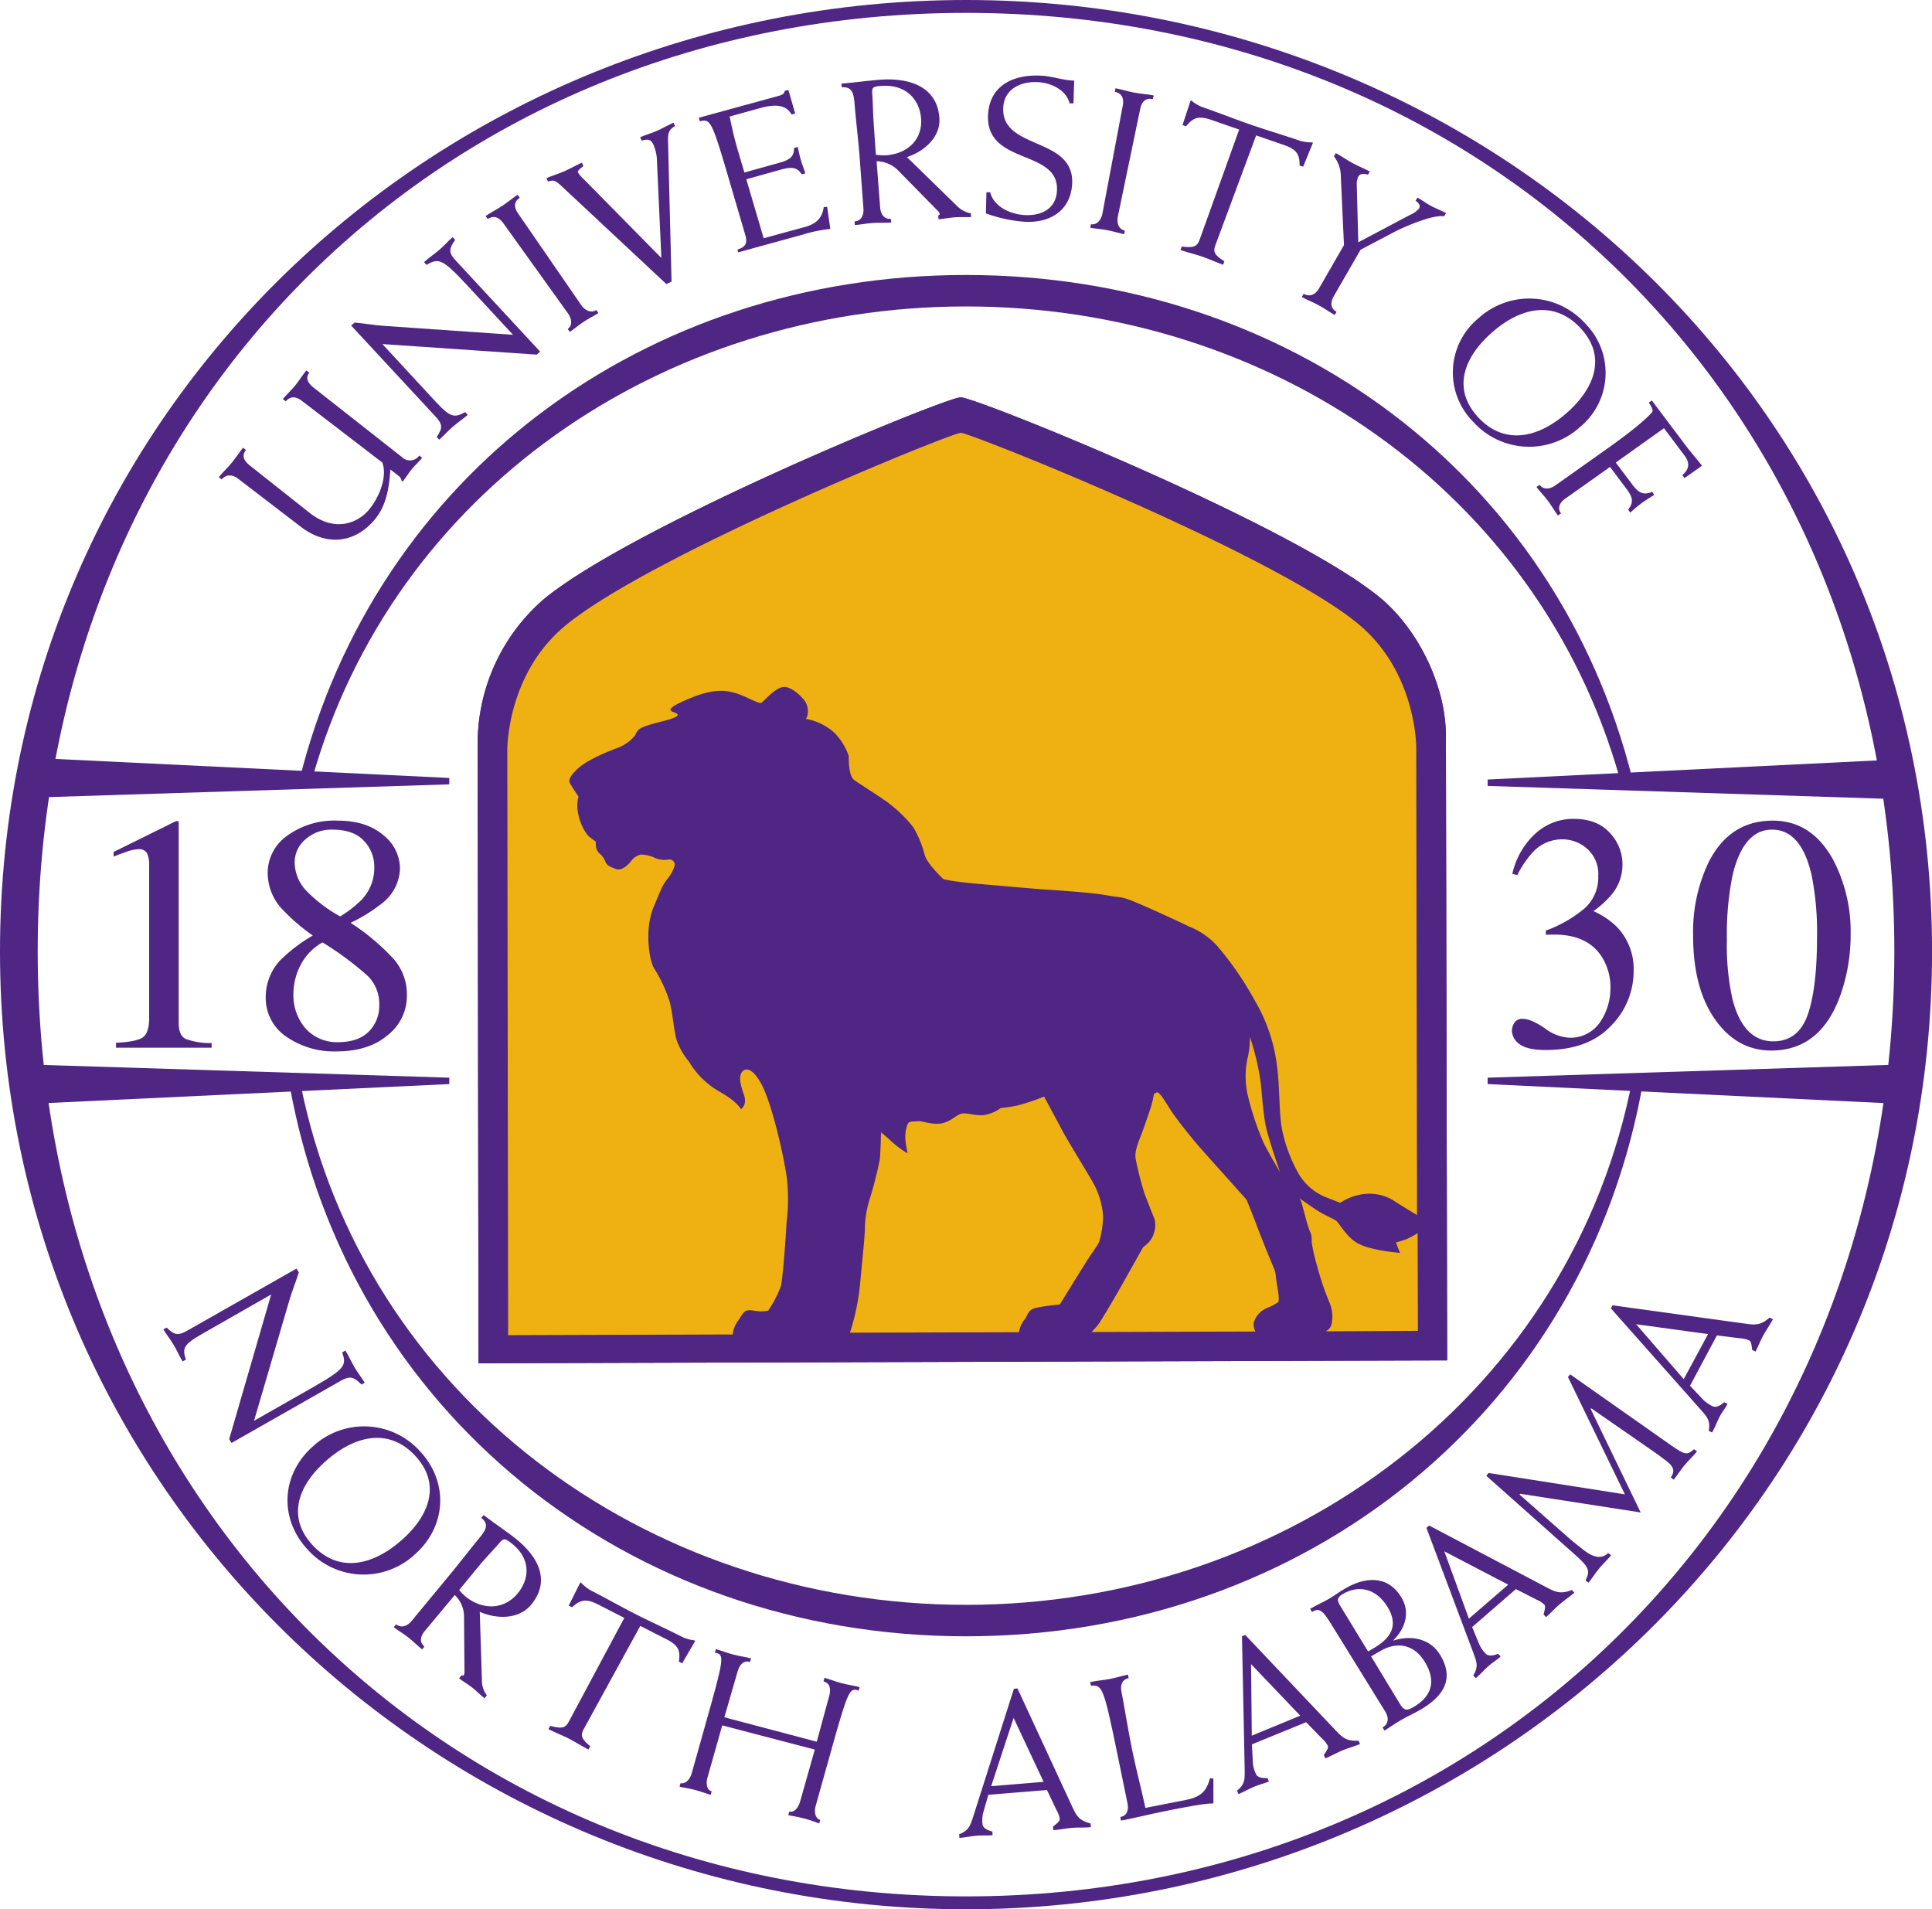 <svg id="Layer_1" data-name="Layer 1" xmlns="http://www.w3.org/2000/svg" viewBox="0 0 392.99 388.34"><defs><style>.cls-1,.cls-2{fill:#4f2683;}.cls-2,.cls-3{fill-rule:evenodd;}.cls-3{fill:#eeb111;}</style></defs><title>SecondaryLogoP&amp;amp;G-PC</title><path class="cls-1" d="M157.46,380a.86.86,0,0,1,0,.37v40.37c0,1.73.47,2.82,1.42,3.29a14.46,14.46,0,0,0,5.28.84v.94H144.71v-1c2.78-.13,4.61-.5,5.46-1.11s1.28-1.91,1.28-3.92V388.74a5.62,5.62,0,0,0-.42-2.45,1.79,1.79,0,0,0-1.79-.84,7.68,7.68,0,0,0-2.35.5c-.95.32-1.84.65-2.67,1V386l12.69-6.27h.41a.43.43,0,0,1,.14.27Z" transform="translate(-121.11 -212.72)"/><path class="cls-2" d="M196.12,422.54a7.34,7.34,0,0,0,2.13-5.36,7.93,7.93,0,0,0-2.28-5.91,64,64,0,0,0-9.25-6.87,11,11,0,0,0-4.51,4.69,12.69,12.69,0,0,0-1.41,5.57,10.29,10.29,0,0,0,2.53,7.31,8.54,8.54,0,0,0,6.5,2.72c2.77,0,4.86-.72,6.29-2.15ZM195,395.34a9.23,9.23,0,0,0,2.24-6.23,7.52,7.52,0,0,0-2.13-5.4c-1.4-1.5-3.54-2.25-6.4-2.25a7.88,7.88,0,0,0-5.49,2,6.09,6.09,0,0,0-2.17,4.72,8.47,8.47,0,0,0,2.53,5.87,29.32,29.32,0,0,0,6.72,5.06,23.25,23.25,0,0,0,4.7-3.72Zm-16.77,2a10.9,10.9,0,0,1-2.67-7.11,9.23,9.23,0,0,1,3.94-7.51,16.28,16.28,0,0,1,10.29-3.09q5.82,0,9.25,2.92a8.69,8.69,0,0,1,3.43,6.78,9.25,9.25,0,0,1-3.5,7,34.27,34.27,0,0,1-6.54,4.09,45.09,45.09,0,0,1,8.78,7.38,10.94,10.94,0,0,1,2.67,7.37,10.17,10.17,0,0,1-3.94,8.12q-3.9,3.29-10.47,3.28a17,17,0,0,1-10.12-3,9.49,9.49,0,0,1-4.19-8,10.9,10.9,0,0,1,2.93-7.51,32.18,32.18,0,0,1,6.65-5.06,39.46,39.46,0,0,1-6.51-5.67Z" transform="translate(-121.11 -212.72)"/><path class="cls-1" d="M435.34,421.86a9.07,9.07,0,0,0,4.78,1.91,7.24,7.24,0,0,0,6.46-3.15,12.22,12.22,0,0,0,2.11-6.91,11.48,11.48,0,0,0-1.71-6.3q-2.88-4.61-9.74-4.6c-.28,0-.54,0-.78,0a6.05,6.05,0,0,0-.88.07l-.05-.88a26,26,0,0,0,7.82-4.46,8.39,8.39,0,0,0,2.86-6.64,6.84,6.84,0,0,0-2.27-5.56,7.63,7.63,0,0,0-5.12-1.91,8.13,8.13,0,0,0-6,2.71,21,21,0,0,0-3.08,4.56l-1-.23a15.59,15.59,0,0,1,4.63-8.15,11.37,11.37,0,0,1,7.83-3.05q4.76,0,7.33,2.81a9.3,9.3,0,0,1,2.61,6.51,9.47,9.47,0,0,1-2.14,6,20.22,20.22,0,0,1-3.76,3.45,15.92,15.92,0,0,1,4.78,3.22,12.34,12.34,0,0,1,3.39,8.92,15.76,15.76,0,0,1-4.66,11.24q-4.63,4.86-13.2,4.86c-2.55,0-4.34-.41-5.38-1.21a3.49,3.49,0,0,1-1.52-2.65,3.1,3.1,0,0,1,.5-1.68,1.85,1.85,0,0,1,1.67-.8q1.71,0,4.51,1.91Z" transform="translate(-121.11 -212.72)"/><path class="cls-2" d="M488.81,419.14q1.89-5.38,1.9-15.62a59.19,59.19,0,0,0-1.14-13q-2.15-9.06-8-9.06t-8.05,9.33a60.49,60.49,0,0,0-1.14,13.07A50.29,50.29,0,0,0,473.53,416q2.21,8.52,8.29,8.52,5.08,0,7-5.41Zm5.25-31.42a31.4,31.4,0,0,1,3.49,15,36.47,36.47,0,0,1-2.14,12.57q-4.05,11.1-14,11.1-6.81,0-11.2-6Q465.5,414,465.51,403a32.77,32.77,0,0,1,3.14-14.88q4.26-8.49,13.07-8.49,7.95,0,12.34,8.08Z" transform="translate(-121.11 -212.72)"/><path class="cls-1" d="M218.44,490l-.17-126.62a38.93,38.93,0,0,1,13.39-28.74c18.3-15.1,81.85-41.1,84.87-41.11s66.74,25.61,85.12,40.6c7.92,6.45,13.73,18.28,13.57,28.72l.26,126.56Z" transform="translate(-121.11 -212.72)"/><path class="cls-1" d="M218.44,490l-.17-126.62a38.93,38.93,0,0,1,13.39-28.74c18.3-15.1,81.85-41.1,84.87-41.11s66.74,25.61,85.12,40.6c7.92,6.45,13.73,18.28,13.57,28.72l.26,126.56Z" transform="translate(-121.11 -212.72)"/><path class="cls-3" d="M294,483.78l34.38-.1a5.55,5.55,0,0,1,1-2.41c.65-.62.69-1.76,1.74-2.29s5.57-.94,5.57-.94,4.36-7.07,5.5-8.87,2.36-3.3,2.57-4.09a20.61,20.61,0,0,0,.74-4.91,16.21,16.21,0,0,0-1.91-6.66c-1.46-2.63-5.11-8.41-6.48-11s-3.62-6.75-3.62-6.75a45.13,45.13,0,0,1-5.47,1.82,26.61,26.61,0,0,1-3.33.49,7.73,7.73,0,0,1-3.55,1.46c-1.84.14-3.38-.56-4.48-.29s-2.27,1.76-4.29,2-3.68-.61-4.65-.47-1.8-.21-2.1.88a7.49,7.49,0,0,0-.34,2.9c.09,1.05.45,2.76.45,2.76a20.44,20.44,0,0,1-3.21-2.36c-1.41-1.31-2.2-1.92-2.2-1.92s-.08,3.86-.25,5.52a79.43,79.43,0,0,1-2.17,8.43,20.43,20.43,0,0,0-.86,5.88c-.16,2.89-.51,5.88-1,11.23A47,47,0,0,1,294,483.78Z" transform="translate(-121.11 -212.72)"/><path class="cls-3" d="M343.15,483.64l33.33-.1a3,3,0,0,1-.35-1.75,4.61,4.61,0,0,1,2.62-3,10,10,0,0,0,2.36-1.23s.35-.22-.18-3.16-.1-2.37-.89-4.21-2.43-5.91-3.45-8.62-1.94-4.87-1.94-4.87l-8.1-9.05a102.9,102.9,0,0,1-6.69-8.23c-1.41-2-2.82-4.81-3.52-4.5s-.48.48-.79,1.76-1.6,5-2.17,6.49-1.57,3.74-1.26,5.27a66.93,66.93,0,0,0,1.78,7,288.38,288.38,0,0,0,2.08,5.3,5.45,5.45,0,0,1-.78,4.12c-.83,1.15-1.49,1.32-1.71,1.76s-3.22,5.76-4.71,8.39-3.57,6.07-4,6.73A14.78,14.78,0,0,1,343.15,483.64Z" transform="translate(-121.11 -212.72)"/><path class="cls-3" d="M375.34,423.59a17.31,17.31,0,0,1-.43,4.21,17.32,17.32,0,0,0,.07,7.94,58.11,58.11,0,0,0,3.14,9.37c.93,1.93,3.35,6,3.35,6s-2.34-6.75-2.88-9.34c-.49-2.41-.72-5.62-1-8.59A51.23,51.23,0,0,0,375.34,423.59Z" transform="translate(-121.11 -212.72)"/><path class="cls-3" d="M390.74,483.5a2.12,2.12,0,0,0,1.17-1.28,7.15,7.15,0,0,0-.27-4.34,58.11,58.11,0,0,1-2.61-7.63,42.1,42.1,0,0,1-1.07-4.6c-.14-1.14.13-1.36-.4-2.49s-1.68-6.05-1.9-6.36-.22-.35-.22-.35,2.37,1.66,3.56,2.44,2.84,1.49,3.73,2,2.24,3.72,5.15,5,8,1.65,8,1.65l-.83-2.11a21.81,21.81,0,0,0,2.23-.71,17.72,17.72,0,0,0,2.19-1.19l.06,19.87Z" transform="translate(-121.11 -212.72)"/><path class="cls-3" d="M224.3,365.41s-.26-15.48,11.85-25.48c17.5-14.43,78.51-39.17,80.4-39.18s63.05,24.37,80.64,38.7c12.17,9.92,12,25.4,12,25.4l.16,95s-3.52-2.1-4.84-3a9.46,9.46,0,0,0-6.05-1.26,11.09,11.09,0,0,0-4.74,1.77l-2.89-1.13a11.29,11.29,0,0,1-5.58-4.81,30.8,30.8,0,0,1-3.32-8.8c-.67-3-.47-8.64-1.05-13a34.34,34.34,0,0,0-4.56-13.45,64.64,64.64,0,0,0-7.57-11,15.21,15.21,0,0,0-5.76-4c-1.36-.69-9.79-4.57-11.94-5.36s-1.67-.43-4.83-1-10.09-1-12.81-1.19-7.06-.6-13-1.1-7.41-1-7.41-1-3.43-3.19-3.84-5.07a20.53,20.53,0,0,0-2.34-5.56,28.52,28.52,0,0,0-5.1-4.94c-1.89-1.36-5.49-3.63-6.81-4.54s-1.15-4.91-1.15-4.91a12.59,12.59,0,0,0-2.91-4.73,11.62,11.62,0,0,0-5.8-2.83s0,.13.31-.71a4,4,0,0,0-.36-2.67c-.35-.66-2.82-3.37-4.62-3.1s-3.89,2.95-4.42,3.21-3.07-1.35-5.31-2-4.65-.77-9,1-4.51,2.39-3.89,2.74,3.25.73-2.06,2.06-4.73,1.68-5.43,2.83a8.05,8.05,0,0,1-3.85,2.64c-1.62.66-5.87,2.25-8,4.32s-1.48,2.59-1,3.38,1.37,2.1,1.37,2.1a7.12,7.12,0,0,0-.08,3.38,10.3,10.3,0,0,0,2,4.55c.66.57,1.63,1.27,1.63,1.27a2.93,2.93,0,0,0,0,1,2.49,2.49,0,0,0,.7,1.36,3.69,3.69,0,0,1,1.19,1.62c.35.88.92,1.05,2.11,1.53s2.45-.75,3.07-1.5a3.51,3.51,0,0,1,2-1.41,6.45,6.45,0,0,1,2.94.69,5.17,5.17,0,0,0,2.85.3,1.06,1.06,0,0,1,1.14,1.27,8,8,0,0,1-1.57,2.81c-.91,1.32-.7.79-2.7,5.58s-.8,11.4.21,12.67a29.16,29.16,0,0,1,2.87,6.05c.67,1.7,1,6.26,1.56,8.24a14,14,0,0,0,2.52,4.46,17.07,17.07,0,0,0,6.2,6.12c3.78,2.14,4.39,3.59,4.39,3.59s1.36-.8.61-2.94-1-3.47-.54-4.39,2-1.72,4.17,2.36,4.65,15.25,5.15,19.32a39.61,39.61,0,0,1-.11,8.77c-.12,2.59-.75,11.19-1.14,12.85a23.56,23.56,0,0,1-2.58,5,7.15,7.15,0,0,1-2.93,0c-1.93-.3-2,.23-3.16,2a5.56,5.56,0,0,0-1.13,2.85l-45.69.14Z" transform="translate(-121.11 -212.72)"/><polygon class="cls-2" points="8.98 154.25 91.39 158.23 91.39 159.53 8.14 162.18 8.98 158.23 8.98 154.25"/><polygon class="cls-2" points="7.31 224.46 91.39 220.49 91.39 219.19 6.45 216.53 7.31 220.49 7.31 224.46"/><polygon class="cls-2" points="383.69 154.57 302.6 158.55 302.6 159.85 384.52 162.5 383.69 158.55 383.69 154.57"/><polygon class="cls-2" points="385.33 224.46 302.6 220.49 302.6 219.19 386.17 216.53 385.33 220.49 385.33 224.46"/><path class="cls-1" d="M514.11,406.23c0,109.76-89.39,194.82-196.5,194.82S121.11,516,121.11,406.23s89.39-193.51,196.5-193.51S514.11,296.47,514.11,406.23ZM317.61,215.34c-107.11,0-188.83,81.13-188.83,190.89s81.72,192.2,188.83,192.2S506.44,516,506.44,406.23,424.72,215.34,317.61,215.34Z" transform="translate(-121.11 -212.72)"/><path class="cls-1" d="M317.61,268.65c-65.24,0-120,40.58-135.54,102.48h2.54c16.39-58.34,71.15-96.08,133-96.08s116.61,37.74,133,96.08h2.54C437.66,309.23,382.85,268.65,317.61,268.65Z" transform="translate(-121.11 -212.72)"/><path class="cls-1" d="M453.21,432C441,495.91,383.29,539.13,317.61,539.13c-65.23,0-122.58-42.55-135.34-105.78H180c11.95,66.76,69,112.18,137.62,112.18,69.05,0,126.42-46.09,137.85-113.51Z" transform="translate(-121.11 -212.72)"/><path class="cls-1" d="M159.22,483.35c-1.88,1.07-2.65.93-4.22-.61l-.66.37c.53.89,1.3,1.85,2.12,3.2.61,1,1.09,2.15,1.79,3.32l.67-.37c-.76-2.34-.51-3.06,3.35-5.26l14-8-8.54,29.43.47.78,22.16-12.61c1.88-1.06,2.65-.93,4.28.72l.66-.37c-.62-1-1.39-2-2-3s-1.09-2.15-1.93-3.54l-.66.38c.91,2.58.66,3.3-5.79,7l-12.14,6.91L180,477.09c.55-1.88,1.32-3.72,1.89-5.57l-.47-.78Z" transform="translate(-121.11 -212.72)"/><path class="cls-2" d="M187.58,509.72c5.81-5.05,12.68-6.64,18-.89s2.91,12.2-2.9,17.25-12.69,6.65-18,.89S181.76,514.77,187.58,509.72Zm-2.7-2.92c-6.51,5.65-7.12,14.66-1.22,21.06a15.3,15.3,0,0,0,21.7,1.14c6.51-5.65,7.13-14.66,1.23-21.06A15.32,15.32,0,0,0,184.88,506.8Z" transform="translate(-121.11 -212.72)"/><path class="cls-2" d="M204.86,542.38c-.83,1-2,1.59-3.17.71l-.48.58c.83.65,1.93,1.3,2.93,2.08s2,1.79,2.84,2.44l.47-.58c-1.12-.88-.78-2.15.06-3.15l6.1-7.32a6,6,0,0,1,1.89,4.5l.09,11.13a1.6,1.6,0,0,1-.16.72c-.06.06-.3,0-.45,0l-.49.58c.86.68,1.83,1.22,2.69,1.9s1.62,1.48,2.48,2.15l.48-.57a5,5,0,0,1-1-3l-.44-14c3.44,1.53,7.95,1.56,10.44-1.43,4.15-5,1.28-10-3.3-13.58-1.75-1.38-4.76-3.42-6.35-4.67l-.48.58c1.46,1.14,1.12,2.26-.27,3.94-1.93,2.31-4.23,5.34-6.64,8.23ZM218.72,531c1.15-1.38,2.73-3,4-4.49.86-1,1.18-.89,2.5.15,3.78,3,3.77,7.05,1.15,10.19s-6.86,3.5-10.5.65a11.51,11.51,0,0,1-1.36-1.39Z" transform="translate(-121.11 -212.72)"/><path class="cls-1" d="M248.1,541.79l-11.28,21.09c-.73,1.36-1.46,1.46-3.79.87l-.36.66c1.36.7,2.8,1.24,4.15,1.93s2.64,1.53,4,2.22l.35-.66c-1.7-1.47-2.07-2.13-1.33-3.48l11.51-21,5.27,2.68c2.45,1.24,2.94,2.29,2.57,4.58l.68.34,2.67-4.57-.19-.1a7.7,7.7,0,0,1-2.46-.69c-3.09-1.57-6.26-3-9.36-4.57s-6.1-3.29-9.19-4.86a8.47,8.47,0,0,1-2-1.57l-.18-.1-2.37,4.73.68.34c1.73-1.59,2.9-1.8,5.35-.55Z" transform="translate(-121.11 -212.72)"/><path class="cls-1" d="M286.85,568.57l-3,10.61c-.35,1.23-1.21,2.25-2.19,2l-.2.72c.61.16,1.89.32,3.29.69,1.23.32,2.41.8,3,1l.2-.72c-1-.26-1.28-1.58-.93-2.82l4.09-14.59c2.6-9.08,3-9.5,4.66-8.88l.2-.72c-1-.27-2.3-.44-3.54-.76s-2.59-.85-3.61-1.12l-.2.72c1.39.36,1.52,1.64,1.18,2.88l-2.55,9.39L268.45,562l2.71-9.35c.35-1.24,1.12-2.28,2.52-1.91l.2-.72c-1-.27-2.3-.43-3.7-.8-1.23-.32-2.42-.81-3.45-1.08l-.2.73c1.77.29,1.89.83-.62,9.93l-4.1,14.6c-.34,1.24-1.28,2.23-2.27,2l-.2.72c.62.16,1.89.32,3.12.65,1.4.37,2.59.85,3.21,1l.2-.72c-1-.26-1.2-1.55-.85-2.79l3-10.61Z" transform="translate(-121.11 -212.72)"/><path class="cls-2" d="M327.29,562.13l6.1,13-10.66.88Zm6.78,14.66,2,4.19a4.82,4.82,0,0,1,.61,1.73c0,.49-.85,1.1-1.37,1.52l.06.74c1.28-.11,2.54-.37,3.8-.48s2.57,0,3.84-.15l-.06-.74c-2.1-.57-2.75-1.27-3.63-3.18l-11.24-24.28-.73.06-8.24,25.88c-.61,1.87-.83,2.88-2.9,3.72l.06.74c1.32-.11,2.41-.37,3.51-.46s2.18,0,3.24-.1l-.06-.74c-1.09-.28-1.9-.75-2-1.49a6.72,6.72,0,0,1,.12-2.25l1.07-3.74Z" transform="translate(-121.11 -212.72)"/><path class="cls-1" d="M350.45,579.48c.26,1.25,0,2.53-1.46,2.81l.16.73c3.09-.61,6.14-1.37,9.27-2s8-1.58,9.51-1.49l0-5.06-.7-.08c-.63,2.45-1.69,3.79-4.87,4.42l-8.27,1.62c-.65-3.16-1.87-7.81-2.67-11.69s-1.78-9.93-2.18-11.88c-.27-1.25,0-2.53,1.45-2.81l-.15-.73c-1,.2-2.26.61-3.68.89-1.25.24-2.54.33-4,.63l.15.73c2.32-.13,2.56.17,5.36,13.77Z" transform="translate(-121.11 -212.72)"/><path class="cls-2" d="M375.59,551.19l10,10.48-9.85,4.07ZM386.79,563l3.27,3.36a5.17,5.17,0,0,1,1.15,1.46c.19.46-.46,1.3-.82,1.86l.3.68c1.18-.48,2.29-1.12,3.46-1.61s2.42-.82,3.6-1.31l-.29-.68c-2.19.1-3-.36-4.49-1.91l-18.57-19.6-.66.28.55,27c0,2,.14,3-1.56,4.41l.3.68c1.21-.5,2.17-1.08,3.19-1.5s2.07-.67,3-1.07l-.3-.69c-1.13.06-2.05-.14-2.34-.83a6.61,6.61,0,0,1-.62-2.16l-.2-3.86Z" transform="translate(-121.11 -212.72)"/><path class="cls-2" d="M400,549.61l1.94-1.12c3.18-1.85,6.72-1.5,9,2.25s1.57,6.93-2.34,9.2c-1.39.81-1.91.68-2.74-.67Zm2.9,11.25c.67,1.1.79,2.43-.56,3.21l.39.64c.8-.47,2-1.37,3.53-2.24,1.17-.68,2.43-1.22,3.6-1.9,3.84-2.22,7.63-5.67,4.14-11.34-1.69-2.76-5.2-4.19-9.47-2.83l0-.06c2.46-2.45,3.5-5.69,1.6-8.78-2.88-4.68-7.59-4-11.44-1.73-1.17.67-2.25,1.5-3.42,2.17s-2.43,1.22-3.67,1.94l.39.64c1.32-.77,2-.67,3.89,2.46Zm-9.14-21.48c-.65-1.07-.84-1.68.52-2.47,3.21-1.87,6.75-1.12,9.06,2.63s.76,6.34-2.86,8.44l-1.09.63Z" transform="translate(-121.11 -212.72)"/><path class="cls-2" d="M414.9,528.25l13,6.78-8,6.91Zm14.56,7.68,4.21,2.15a5.33,5.33,0,0,1,1.57,1c.34.36,0,1.37-.15,2l.51.55c.95-.83,1.79-1.78,2.75-2.6s2-1.53,3-2.36l-.5-.56c-2,.77-3,.6-4.9-.4L411.81,523l-.55.47,9.53,25.38c.67,1.85,1.13,2.78,0,4.65l.51.55c1-.85,1.7-1.69,2.52-2.41s1.74-1.28,2.54-2l-.51-.55c-1,.41-2,.51-2.5,0a6.49,6.49,0,0,1-1.31-1.85l-1.48-3.59Z" transform="translate(-121.11 -212.72)"/><path class="cls-1" d="M423.91,512.31l-.48.57L441.56,529c2.73,2.45,3.08,3.14,2.06,5.16l.6.47c.78-.94,1.39-1.94,2.16-2.88s1.7-1.79,2.45-2.69l-.6-.47c-1,1-2.58,1.27-4.9-.54-.87-.68-2.4-1.87-3.21-2.61l-9.92-8.74.13-.16,24.51,3.8-10.18-21.06.11-.13,12.33,8.55c.56.38,1.67,1.15,2.93,2.13s2,1.94.93,3.37l.6.47c.66-.8,1.33-1.87,2.1-2.81.94-1.13,1.87-2,2.64-2.92l-.6-.47c-1.4,1.24-1.86,1.2-4.65-.77L440.5,492.25l-.45.55,11.58,23.86Z" transform="translate(-121.11 -212.72)"/><path class="cls-2" d="M453.92,482.06l14.63,2-4.95,9.17Zm16.43,2.27,4.73.59a5.43,5.43,0,0,1,1.84.43c.46.23.51,1.28.6,1.93l.68.35c.58-1.1,1-2.27,1.62-3.37s1.33-2.12,1.93-3.21l-.69-.35c-1.62,1.41-2.58,1.58-4.72,1.27l-27.23-3.76-.33.62L467,499.38c1.31,1.5,2.07,2.22,1.69,4.36l.68.34c.61-1.13,1-2.16,1.48-3.11s1.16-1.78,1.66-2.7l-.68-.35c-.84.74-1.68,1.15-2.36.81a7.22,7.22,0,0,1-1.9-1.3l-2.69-2.86Z" transform="translate(-121.11 -212.72)"/><path class="cls-1" d="M198.88,306.8c1.07,2.89-.63,7.06-2.7,9.57s-6.7,4.82-12,.73l-12.31-9.75c-1-.8-1.73-1.88-.72-3.1l-.6-.46c-.77.93-1.44,2-2.34,3.09s-1.75,1.86-2.59,2.89l.59.47c1-1.22,2.35-.92,3.38-.12l12.6,9.66c5.4,4.2,11.23,3.35,15.16-1.41,2.49-3,2.91-6.72,3.17-10.16l1.63,1.27a1.51,1.51,0,0,1,.63,1l.24.18c.66-.8,1.19-1.71,1.85-2.51s1.46-1.51,2.12-2.31l-.59-.47a2.31,2.31,0,0,1-3.54.31l-18-14.15c-1-.8-1.74-1.87-.83-3l-.61-.47c-.66.81-1.32,1.88-2.22,3s-1.72,1.83-2.55,2.82l.6.48c1.06-1.29,2.29-.86,3.33-.06Z" transform="translate(-121.11 -212.72)"/><path class="cls-1" d="M209.71,297.45c1.45,1.57,1.47,2.33.23,4.14l.51.56c.79-.69,1.6-1.62,2.8-2.66.91-.81,1.95-1.48,3-2.39l-.52-.56c-2.2,1.21-3,1.11-6-2.12L198.89,282.7l31.4,2.15.69-.61-17.15-18.51c-1.46-1.57-1.48-2.33-.14-4.22l-.51-.56c-.92.8-1.72,1.73-2.64,2.53s-1.95,1.47-3.18,2.55l.51.56c2.43-1.4,3.2-1.3,8.19,4.08l9.41,10.15L199.24,279c-2-.14-4-.5-6-.67l-.7.61Z" transform="translate(-121.11 -212.72)"/><path class="cls-1" d="M226.4,252.33c-1.06.7-2,1.53-3.22,2.32s-2.2,1.26-3.29,2l.43.62c1.37-.91,2.45-.18,3.2.89l13.18,18.38c.74,1.07.88,2.43-.11,3.08l.43.61c.71-.46,1.67-1.3,2.72-2s2.35-1.35,3.09-1.84l-.43-.61c-1.06.7-2.32.08-3.06-1l-12.83-18.62c-.75-1.06-1.06-2.31.32-3.21Z" transform="translate(-121.11 -212.72)"/><path class="cls-1" d="M257.71,270,257,241.52c-.05-1.71.14-2.42,1.42-3.16l-.31-.68c-1.17.51-2.22,1.15-3.35,1.64s-2.32.83-3.44,1.32l.31.68c1.41-.38,1.9-.24,2.44.93a8.8,8.8,0,0,1,.65,2.71l.92,20.23L239.8,249.11a5.9,5.9,0,0,1-1.13-1.32c-.18-.37.76-1,1.12-1.3l-.32-.68c-1.2.53-2.33,1.2-3.54,1.73s-2.47.9-3.67,1.42l.31.68c1.16-.32,1.44-.31,2.76.93l21.33,19.93Z" transform="translate(-121.11 -212.72)"/><path class="cls-1" d="M281.47,231l-.74.2c-.09.45-.26.76-1.17,1l-16.3,4.47.21.72c2.15-.51,2.41-.23,6,12.09l3.23,11c.51,1.75.06,2.48-1.59,3l.16.56,13.19-3.62a27.76,27.76,0,0,1,5.55-1.13l-.65-4.51-.69.07c-.27,1.79-1.08,3.25-3.7,4l-8.52,2.33-3.53-12,7.17-2c2.3-.62,3.23-.32,4.11,1l.73-.2c-.29-.87-.64-1.76-.91-2.68s-.45-1.85-.65-2.69l-.74.2c0,1.64-.64,2.36-2.93,3l-7.17,2-1.18-4a70.83,70.83,0,0,1-1.81-7.4l6.4-1.76c3.44-.93,5.25-.32,6.18,1.36l.74-.2Z" transform="translate(-121.11 -212.72)"/><path class="cls-2" d="M296.74,255.14c.1,1.28-.36,2.51-1.8,2.61l.05.75c1.07-.08,2.33-.33,3.6-.42,1.44-.1,2.73,0,3.79-.1l-.06-.74c-1.44.1-2.08-1.06-2.18-2.34l-.72-9.39a6.37,6.37,0,0,1,4.55,2.05l7.92,8.07a1.56,1.56,0,0,1,.39.63c0,.09-.19.22-.32.31l.06.74c1.1-.07,2.2-.31,3.3-.39s2.22,0,3.32-.06l-.05-.75a5.13,5.13,0,0,1-2.81-1.5l-10.2-9.94c3.59-1.16,6.91-4.12,6.61-8-.49-6.38-6.13-8.15-12-7.74-2.25.16-5.88.65-7.92.79l.06.75c1.86-.14,2.41.91,2.58,3.05.23,3,.68,6.71,1,10.41Zm2.08-17.5c-.14-1.77-.14-4-.29-5.9-.1-1.32.24-1.43,1.94-1.55,4.83-.33,7.71,2.66,8,6.7s-2.53,7.09-7.2,7.42a11.28,11.28,0,0,1-2-.12Z" transform="translate(-121.11 -212.72)"/><path class="cls-1" d="M339.47,233.75l.14-4.63c-2.22-.06-4.3-.85-6.51-1-5.57-.35-10.57,1.77-11,7.75-.7,10.63,14.6,7,14,15.75-.23,3.63-3.27,5.05-6.63,4.84-2.84-.19-6.16-1.64-6.95-4.63l-.76,0-.11,4.29a29.29,29.29,0,0,0,7.78,1.7c5.22.33,9.4-2.22,9.76-7.58.64-9.85-14.61-6.89-14-15.75.24-3.75,3.67-5.27,7.11-5.06,2.68.17,5.66,1.57,6.38,4.3Z" transform="translate(-121.11 -212.72)"/><path class="cls-1" d="M355.8,232.13c-1.26-.24-2.54-.31-4-.58-1.26-.23-2.48-.63-3.78-.88l-.14.73c1.63.31,1.86,1.57,1.61,2.83l-4.15,22c-.25,1.26-1.15,2.31-2.32,2.09l-.14.73c.83.15,2.12.23,3.37.47,1.42.26,2.65.67,3.52.83l.15-.73c-1.26-.24-1.69-1.54-1.44-2.8l4.56-21.94c.25-1.26.94-2.35,2.57-2Z" transform="translate(-121.11 -212.72)"/><path class="cls-1" d="M373.17,239.07l-8.05,22.42c-.53,1.44-1.23,1.64-3.63,1.38l-.25.7c1.44.5,2.94.84,4.39,1.34s2.84,1.15,4.28,1.65l.25-.7c-1.9-1.22-2.36-1.82-1.83-3.26l8.3-22.34,5.61,1.94c2.61.9,3.25,1.87,3.22,4.18l.72.25,2-4.88-.2-.07a8,8,0,0,1-2.53-.36c-3.3-1.13-6.65-2.11-9.94-3.25s-6.52-2.43-9.81-3.56a8.07,8.07,0,0,1-2.2-1.29l-.2-.07-1.65,5,.72.25c1.48-1.82,2.6-2.17,5.21-1.27Z" transform="translate(-121.11 -212.72)"/><path class="cls-1" d="M389.43,271.35c-.64,1.12-1.73,1.9-3.14,1.13l-.38.65c1.08.59,2.28,1.05,3.4,1.66s2.29,1.43,3.3,2l.37-.65c-1.34-.73-1.22-2-.58-3.15l5.47-9.48,6.59-3.47c2.66-1.4,8.18-3.69,10.41-3.33l.38-.65c-1-.53-2-.91-3-1.43s-1.85-1.19-2.82-1.72l-.37.64c.55.4,1.1.89.68,1.61a5.2,5.2,0,0,1-1.87,1.3L397.4,262l-.31-11.72a3.8,3.8,0,0,1,.28-1.6c.38-.65,1.05-.71,2-.43l.37-.65c-1.15-.62-2.39-1.1-3.54-1.73s-2.22-1.4-3.37-2l-.38.65a6.69,6.69,0,0,1,1.4,4.16l.64,13.89Z" transform="translate(-121.11 -212.72)"/><path class="cls-2" d="M424.54,280.39c5.74-5.08,12.6-6.72,18-1s3.06,12.19-2.69,17.27-12.61,6.73-18,1S418.79,285.47,424.54,280.39Zm-2.73-2.91a14.26,14.26,0,0,0-1,21.07,15.32,15.32,0,0,0,21.72,1,14.25,14.25,0,0,0,1-21.07A15.32,15.32,0,0,0,421.81,277.48Z" transform="translate(-121.11 -212.72)"/><path class="cls-1" d="M459.58,299.81l4.16,5.54c1.28,1.7.85,2.88-.42,4l.45.61,3.54-2.52c-.85-1.13-2.1-2.5-3.55-4.43l-6.65-8.84-.62.44c.84,1.25.89,1.67.63,2-.85,1-3.37,3.31-8.94,7.26l-10.67,7.56c-1.06.76-2.38,1-3.24-.1l-.62.44c.63.84,1.52,1.74,2.27,2.74s1.47,2.23,2.1,3.06l.61-.44c-.84-1.13-.17-2.27.89-3l9.09-6.44,3.33,4.44c1.41,1.87,1.44,2.82.35,4.25l.45.6A28.92,28.92,0,0,1,455.1,315c.79-.56,1.63-1.06,2.51-1.64l-.45-.59c-1.72.65-2.64.34-4.05-1.53l-3.33-4.44Z" transform="translate(-121.11 -212.72)"/></svg>
